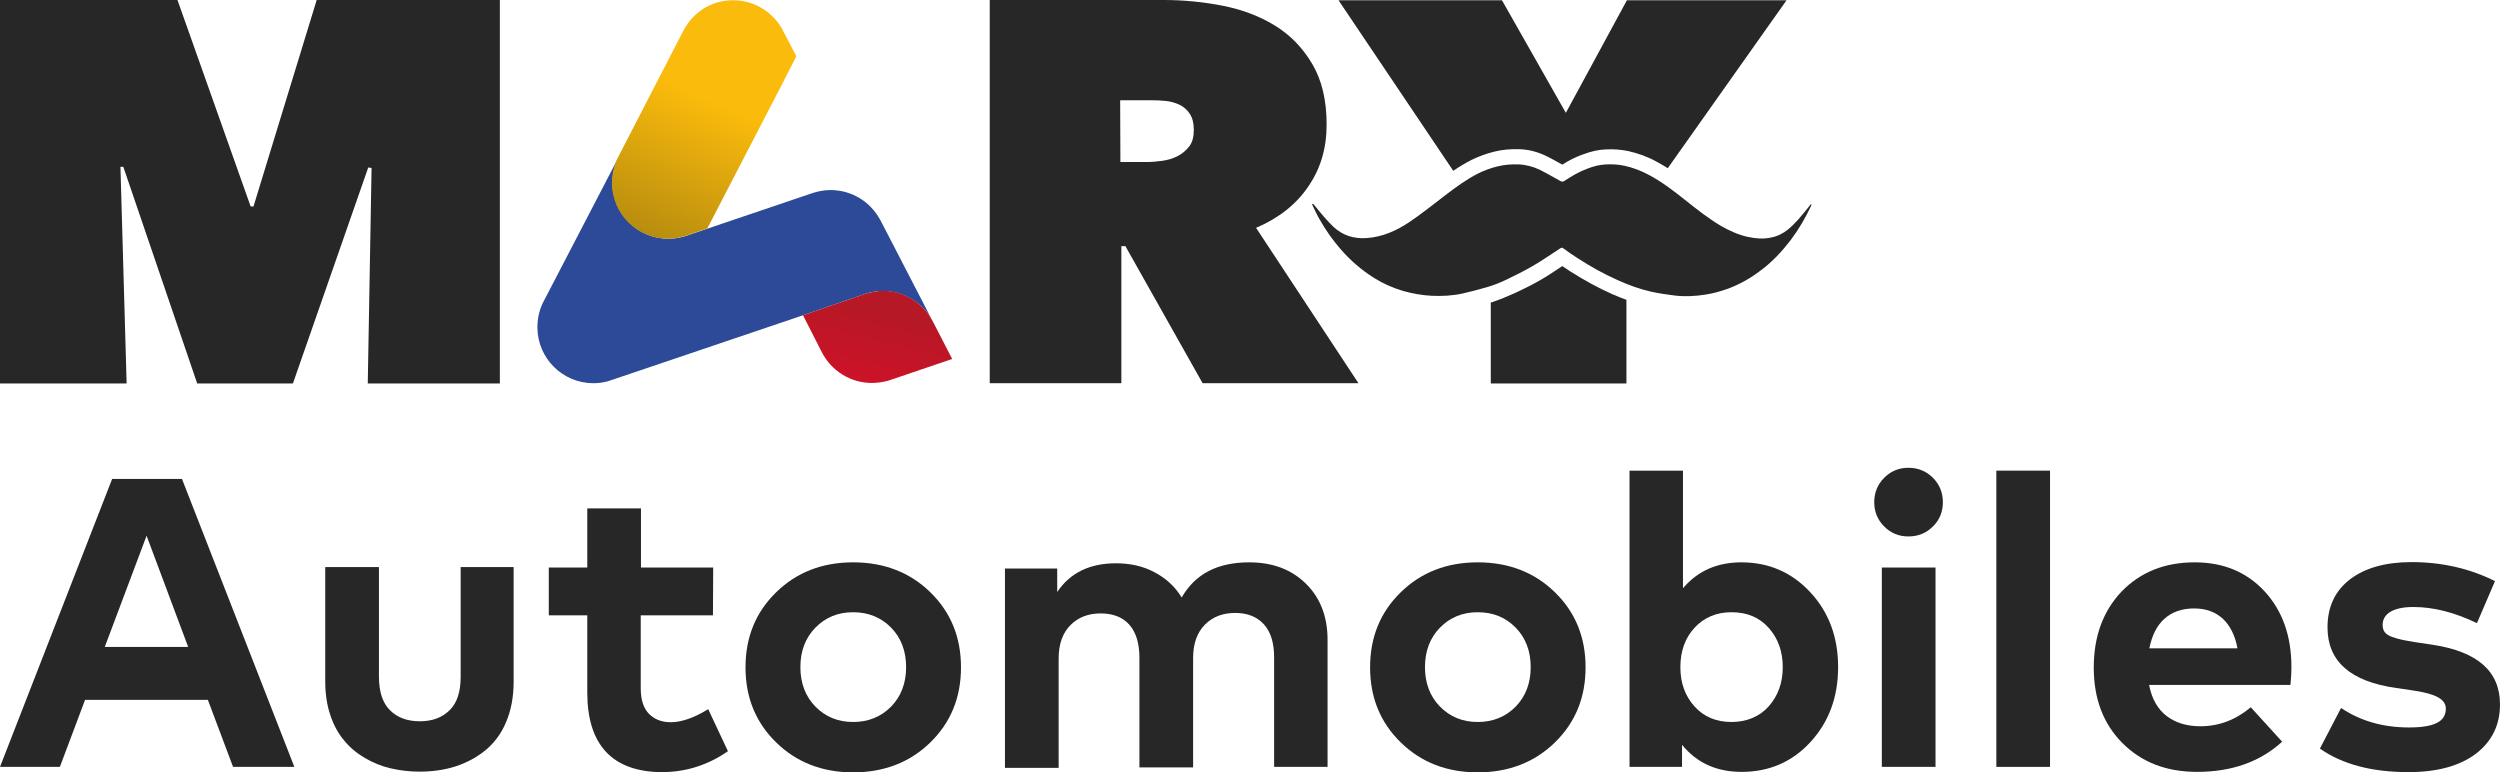 <?xml version="1.0" encoding="UTF-8"?><svg id="Calque_2" xmlns="http://www.w3.org/2000/svg" xmlns:xlink="http://www.w3.org/1999/xlink" viewBox="0 0 1052.3 325.1"><defs><style>.cls-1,.cls-2,.cls-3{fill:none;}.cls-2{clip-path:url(#clippath-1);}.cls-4{fill:#2c4a98;}.cls-5{fill:#272727;}.cls-6{fill:url(#Dégradé_sans_nom);}.cls-7{fill:url(#Dégradé_sans_nom_2);}.cls-3{clip-path:url(#clippath);}</style><clipPath id="clippath"><path class="cls-1" d="m364.8,123.5l-26.8,9.2,7.9,15.5c3.9,7.7,11.9,13,21.1,13,2.5,0,5-.4,7.3-1.1l26.5-9-8.1-15.7c-4.2-8.2-12.5-13-21.2-13-2.2.1-4.5.5-6.7,1.1"/></clipPath><linearGradient id="Dégradé_sans_nom" x1="8471.01" y1="8172.73" x2="8473" y2="8172.73" gradientTransform="translate(186940.42 327399.58) rotate(-75.72) scale(32 -32)" gradientUnits="userSpaceOnUse"><stop offset="0" stop-color="#e3082c"/><stop offset=".41" stop-color="#d31129"/><stop offset="1" stop-color="#b71825"/></linearGradient><clipPath id="clippath-1"><path class="cls-1" d="m287.7,12.8l-27.5,53.3c-6,11.6-1.4,25.9,10.2,31.8,5.7,2.9,12.1,3.3,17.8,1.5h0c.3-.1.6-.2.9-.3l8.6-2.9,4.2-8.1c.1-.1.2-.3.2-.4l28.1-54.2v-.1l5-9.7-5.2-10c-3.8-8-11.9-13.6-21.4-13.6-9.4,0-16.9,5.2-20.9,12.7"/></clipPath><linearGradient id="Dégradé_sans_nom_2" x1="8223.04" y1="7706.76" x2="8225.04" y2="7706.76" gradientTransform="translate(-263255.84 -745856.05) rotate(113.68) scale(70.19 -70.19)" gradientUnits="userSpaceOnUse"><stop offset="0" stop-color="#fbbb0c"/><stop offset=".51" stop-color="#fbbb0c"/><stop offset="1" stop-color="#b1880f"/></linearGradient></defs><g id="a"><path class="cls-5" d="m123.9,322.8h-25.8l-10.6-28.2h-51.7l-10.6,28.2H0l47.2-121.2h29.4l47.3,121.2Zm-79.8-50.5h35.1l-17.5-46.8-17.6,46.8h0Z"/><path class="cls-5" d="m216.2,287c0,6.4-1.1,12.1-3.2,17-2.1,5-5.1,8.9-8.8,11.9s-7.9,5.2-12.5,6.7c-4.7,1.5-9.7,2.2-15.1,2.2-4.3,0-8.3-.5-12.2-1.4s-7.5-2.4-10.9-4.4-6.3-4.4-8.7-7.4c-2.5-2.9-4.4-6.5-5.8-10.7s-2.1-8.9-2.1-14.1v-48.1h22.6v46.1c0,6.4,1.6,11.2,4.7,14.2,3.1,3.1,7.3,4.6,12.5,4.6s9.3-1.5,12.5-4.6,4.7-7.8,4.7-14.2v-46.1h22.3v48.3h0Z"/><path class="cls-5" d="m300.1,259h-30.4v30.7c0,4.9,1.2,8.5,3.5,10.8s5.3,3.5,9.1,3.5c4.5,0,9.8-1.8,15.8-5.5l8.3,17.7c-8.5,5.9-17.8,8.8-27.8,8.8s-18.2-2.8-23.5-8.5-7.9-14-7.9-25v-32.5h-16.2v-20.1h16.2v-24.9h22.6v24.9h30.4l-.1,20.1h0Z"/><path class="cls-5" d="m359.1,236.7c13,0,23.9,4.2,32.5,12.6,8.6,8.4,12.9,18.9,12.9,31.6s-4.3,23.2-12.9,31.6-19.5,12.6-32.5,12.6-23.8-4.2-32.4-12.6c-8.6-8.4-12.9-18.9-12.9-31.6s4.3-23.2,12.9-31.6c8.6-8.4,19.4-12.6,32.4-12.6Zm0,21c-6.4,0-11.7,2.2-15.9,6.5s-6.3,9.9-6.3,16.6,2.1,12.3,6.3,16.6,9.5,6.5,15.9,6.5,11.8-2.2,16-6.5,6.3-9.9,6.3-16.6-2.1-12.3-6.3-16.6-9.6-6.5-16-6.5Z"/><path class="cls-5" d="m525.8,236.7c9.9,0,17.8,3,23.9,9,6.1,6,9.1,13.9,9.1,23.7v53.4h-22.5v-46.1c0-6.1-1.4-10.7-4.3-13.9-2.9-3.2-6.9-4.8-12.1-4.8s-9.4,1.6-12.7,4.9-5,8-5,14.1v46h-22.6v-46.1c0-6.1-1.4-10.7-4.2-13.9s-6.9-4.8-12.1-4.8-9.4,1.6-12.7,4.9-5,8-5,14.1v46h-22.6v-83.9h22v9.9c5.4-8.1,13.7-12.1,24.7-12.1,6.1,0,11.5,1.2,16.3,3.8,4.8,2.5,8.6,6,11.4,10.6,5.7-10,15.2-14.8,28.4-14.8h0Z"/><path class="cls-5" d="m622,236.7c13,0,23.9,4.2,32.5,12.6,8.6,8.4,12.9,18.9,12.9,31.6s-4.3,23.2-12.9,31.6c-8.6,8.4-19.5,12.6-32.5,12.6s-23.8-4.2-32.4-12.6c-8.6-8.4-12.9-18.9-12.9-31.6s4.3-23.2,12.9-31.6c8.6-8.4,19.4-12.6,32.4-12.6Zm0,21c-6.4,0-11.7,2.2-15.9,6.5-4.2,4.3-6.3,9.9-6.3,16.6s2.1,12.3,6.3,16.6c4.2,4.3,9.5,6.5,15.9,6.5s11.8-2.2,16-6.5,6.3-9.9,6.3-16.6-2.1-12.3-6.3-16.6-9.5-6.5-16-6.5Z"/><path class="cls-5" d="m733,236.7c11.5,0,21.2,4.2,29,12.6s11.7,18.9,11.7,31.5-3.9,23.1-11.6,31.5-17.4,12.6-29,12.6c-10.6,0-18.9-3.8-25.1-11.4v9.3h-22.1v-124.7h22.5v49.5c6.2-7.3,14.4-10.9,24.6-10.9h0Zm-4.2,21c-6.3,0-11.5,2.2-15.5,6.5s-6,9.9-6,16.6,2,12.2,6,16.6c4,4.4,9.2,6.5,15.5,6.5s11.8-2.2,15.7-6.6,5.9-9.9,5.9-16.5-2-12.1-5.9-16.5c-3.9-4.4-9.1-6.6-15.7-6.6h0Z"/><path class="cls-5" d="m793.1,201.1c2.8-2.8,6.2-4.2,10.2-4.2s7.5,1.4,10.3,4.2,4.2,6.3,4.2,10.3-1.4,7.5-4.2,10.2c-2.8,2.8-6.2,4.2-10.3,4.2s-7.4-1.4-10.2-4.2c-2.8-2.8-4.2-6.2-4.2-10.2s1.4-7.5,4.2-10.3h0Zm21.6,121.7h-22.6v-83.9h22.6v83.9Z"/><path class="cls-5" d="m862.9,322.8h-22.6v-124.7h22.6v124.7Z"/><path class="cls-5" d="m923.8,236.7c12.1,0,21.9,4.1,29.4,12.2s11.3,18.8,11.3,31.8c0,2.9-.2,5.4-.4,7.6h-59.5c1.1,5.8,3.6,10.2,7.4,13.1,3.8,2.9,8.6,4.3,14.2,4.3,7.8,0,14.9-2.7,21.2-8l13.2,14.5c-9.3,8.5-21.3,12.7-35.8,12.7-12.9,0-23.3-4-31.4-12.1s-12.1-18.7-12.1-31.8,3.9-23.8,11.8-32.1c7.9-8.1,18.1-12.2,30.7-12.2h0Zm-.2,19.4c-5.2,0-9.4,1.5-12.6,4.4s-5.2,7-6.3,12.4h37.1c-1-5.4-3.1-9.6-6.2-12.5-3.1-2.8-7.1-4.3-12-4.3h0Z"/><path class="cls-5" d="m1042.6,262.3c-9.5-4.6-18.4-6.8-26.8-6.8-4.2,0-7.4.7-9.6,2s-3.3,3.2-3.3,5.6c0,1.2.3,2.2.9,3s1.7,1.5,3.1,2,2.8.9,4.2,1.2c1.3.3,3.2.6,5.5,1l7.4,1.1c18.9,2.9,28.3,11.2,28.3,25.1,0,8.7-3.4,15.6-10.2,20.8-6.8,5.1-16.2,7.7-28.3,7.7-15.5,0-27.9-3.3-37.3-9.9l8.9-17.1c8.2,5.5,17.7,8.2,28.6,8.2s15.5-2.6,15.5-7.9c0-2-1.1-3.6-3.3-4.8-2.2-1.2-5.7-2.2-10.7-2.9l-6.8-1c-19.3-2.7-29-11.2-29-25.5,0-8.6,3.1-15.3,9.4-20.2,6.3-4.8,14.9-7.3,26-7.3,12.8,0,24.5,2.7,35.1,8l-7.6,17.7h0Z"/><path class="cls-5" d="m678.6,123.8c-5.9-2.6-11.7-5.8-17.7-9.6-1.1-.7-2.2-1.5-3.3-2.2-2.9,1.9-5.8,3.9-8.9,5.7-4,2.3-8.1,4.3-11.6,5.9-3.1,1.4-6.1,2.6-9.1,3.6-.2.1-.3.1-.5.1v34.1h57.1v-35.2c-2-.7-3.9-1.5-6-2.4Z"/><path class="cls-5" d="m619.4,67.3c3.1-1.5,6.4-2.7,9.7-3.5,3.2-.8,6.6-1.1,10.3-1,4,.1,7.8,1.1,11.5,2.9,2.3,1.1,4.5,2.4,6.7,3.6,3-1.9,5.8-3.3,8.7-4.3,3.5-1.3,6.5-2,9.6-2.1,3.5-.2,6.6.1,9.5.7,4,.9,8,2.3,11.8,4.4,1.7.9,3.2,1.8,4.8,2.8L752,.1h-67.2l-25.7,47.4L632.2.1h-68.8l48.3,71.8c2.5-1.7,5-3.2,7.7-4.6Z"/><g id="Yvw4re"><path class="cls-5" d="m552.8,85.9c.3.3.6.6.8.9,2.4,3,4.9,6,7.7,8.7,4,3.7,8.7,5.1,14.1,4.7,6.6-.5,12.4-3.1,17.8-6.7,5.3-3.6,10.3-7.6,15.4-11.5,4.3-3.3,8.7-6.5,13.6-9,2.6-1.3,5.4-2.3,8.3-3s5.7-.9,8.6-.8c3.1.1,6.1.9,8.9,2.2,3,1.5,5.9,3.2,8.8,4.8.6.3,1.1.4,1.6,0,3.2-2.1,6.4-4,10-5.3,2.4-.9,4.9-1.6,7.6-1.7,2.6-.1,5.3,0,7.9.6,3.6.8,6.9,2.1,10.1,3.8,5.5,2.9,10.4,6.7,15.2,10.5,4.9,3.9,9.8,7.8,15.2,11,3.5,2,7.2,3.7,11.2,4.6,3.3.7,6.5,1,9.8.3,2.7-.5,5.1-1.7,7.2-3.4,3.2-2.6,5.7-5.8,8.3-9,.4-.5.8-1,1.2-1.5,0-.1.1-.1.4-.2-.1.3-.1.6-.2.8-2.4,5.1-5.2,9.9-8.6,14.4-3.6,4.7-7.6,9-12.4,12.6-4.3,3.3-8.8,5.9-13.9,7.8-3.1,1.1-6.2,2-9.5,2.5-4.3.7-8.7.9-13,.4-3.3-.4-6.5-.9-9.8-1.6-4.9-1.1-9.6-2.8-14.2-4.9-5.9-2.6-11.4-5.7-16.8-9.2-2.1-1.3-4.1-2.7-6.1-4.2-.5-.3-.7-.3-1.2,0-3.9,2.5-7.7,5.2-11.7,7.5-3.6,2.1-7.3,3.9-11,5.7-2.7,1.3-5.5,2.4-8.3,3.2-3.3,1-6.6,1.8-10,2.6-4.4,1-8.8,1.2-13.2,1-4-.2-8-.9-11.9-2-4.4-1.3-8.5-3.1-12.3-5.5-5.3-3.3-10-7.4-14.1-12.1-3.3-3.8-6.2-7.9-8.7-12.3-1.2-2-2.2-4.2-3.2-6.3-.1-.1-.1-.3-.1-.5q.4.2.5.1Z"/></g><polygon class="cls-5" points="50.7 70.2 53.3 161.4 0 161.4 0 0 74.7 0 105.5 86.9 106.7 86.9 133.3 0 210.4 0 210.4 161.4 154.8 161.4 156.4 70.7 155 70.5 123.3 161.4 83 161.4 51.9 70.2 50.7 70.2"/><path class="cls-4" d="m338,132.7l26.8-9.2c10.2-3.1,21.4,1.1,27.1,10.4l-21.3-41.2-.2-.3c-4-7.4-11.8-12.4-20.8-12.4-2.7,0-5.3.5-7.7,1.3l-44,14.9h0l-8.6,2.9c-.3.1-.6.2-.9.3h0c-5.7,1.8-12.1,1.4-17.8-1.5-11.6-6-16.2-20.2-10.2-31.8l4-7.7-35.4,68.1c-1.8,3.3-2.8,7.1-2.8,11.2,0,13.1,10.6,23.6,23.6,23.6,2.1,0,4.1-.3,6-.8l2.7-.9,79.5-26.9"/><g class="cls-3"><polygon class="cls-6" points="328.7 159 341.8 107.5 410.1 124.9 397 176.3 328.7 159"/></g><g class="cls-2"><polygon class="cls-7" points="217 85 267.3 -29.7 372.5 16.4 322.2 131.1 217 85"/></g><path class="cls-5" d="m471.6,68.2h11.2c1.9,0,4-.2,6.3-.5s4.4-.9,6.4-1.9,3.7-2.4,5-4.1c1.4-1.7,2-4.1,2-7s-.6-5.2-1.7-6.8c-1.1-1.7-2.5-2.9-4.3-3.8-1.7-.8-3.7-1.4-5.7-1.6-2.1-.2-4-.3-5.7-.3h-13.6l.1,26h0ZM416.6,0h73.2c8.3,0,16.6.8,24.8,2.4s15.6,4.4,22.1,8.4,11.7,9.4,15.7,16.2c4,6.8,6,15.2,6,25.4s-2.6,18.6-7.7,26.1c-5.1,7.5-12.4,13.3-22,17.4l43.1,65.4h-65.6l-32.5-57.7h-1.7v57.7h-55.4V0h0Z"/></g></svg>